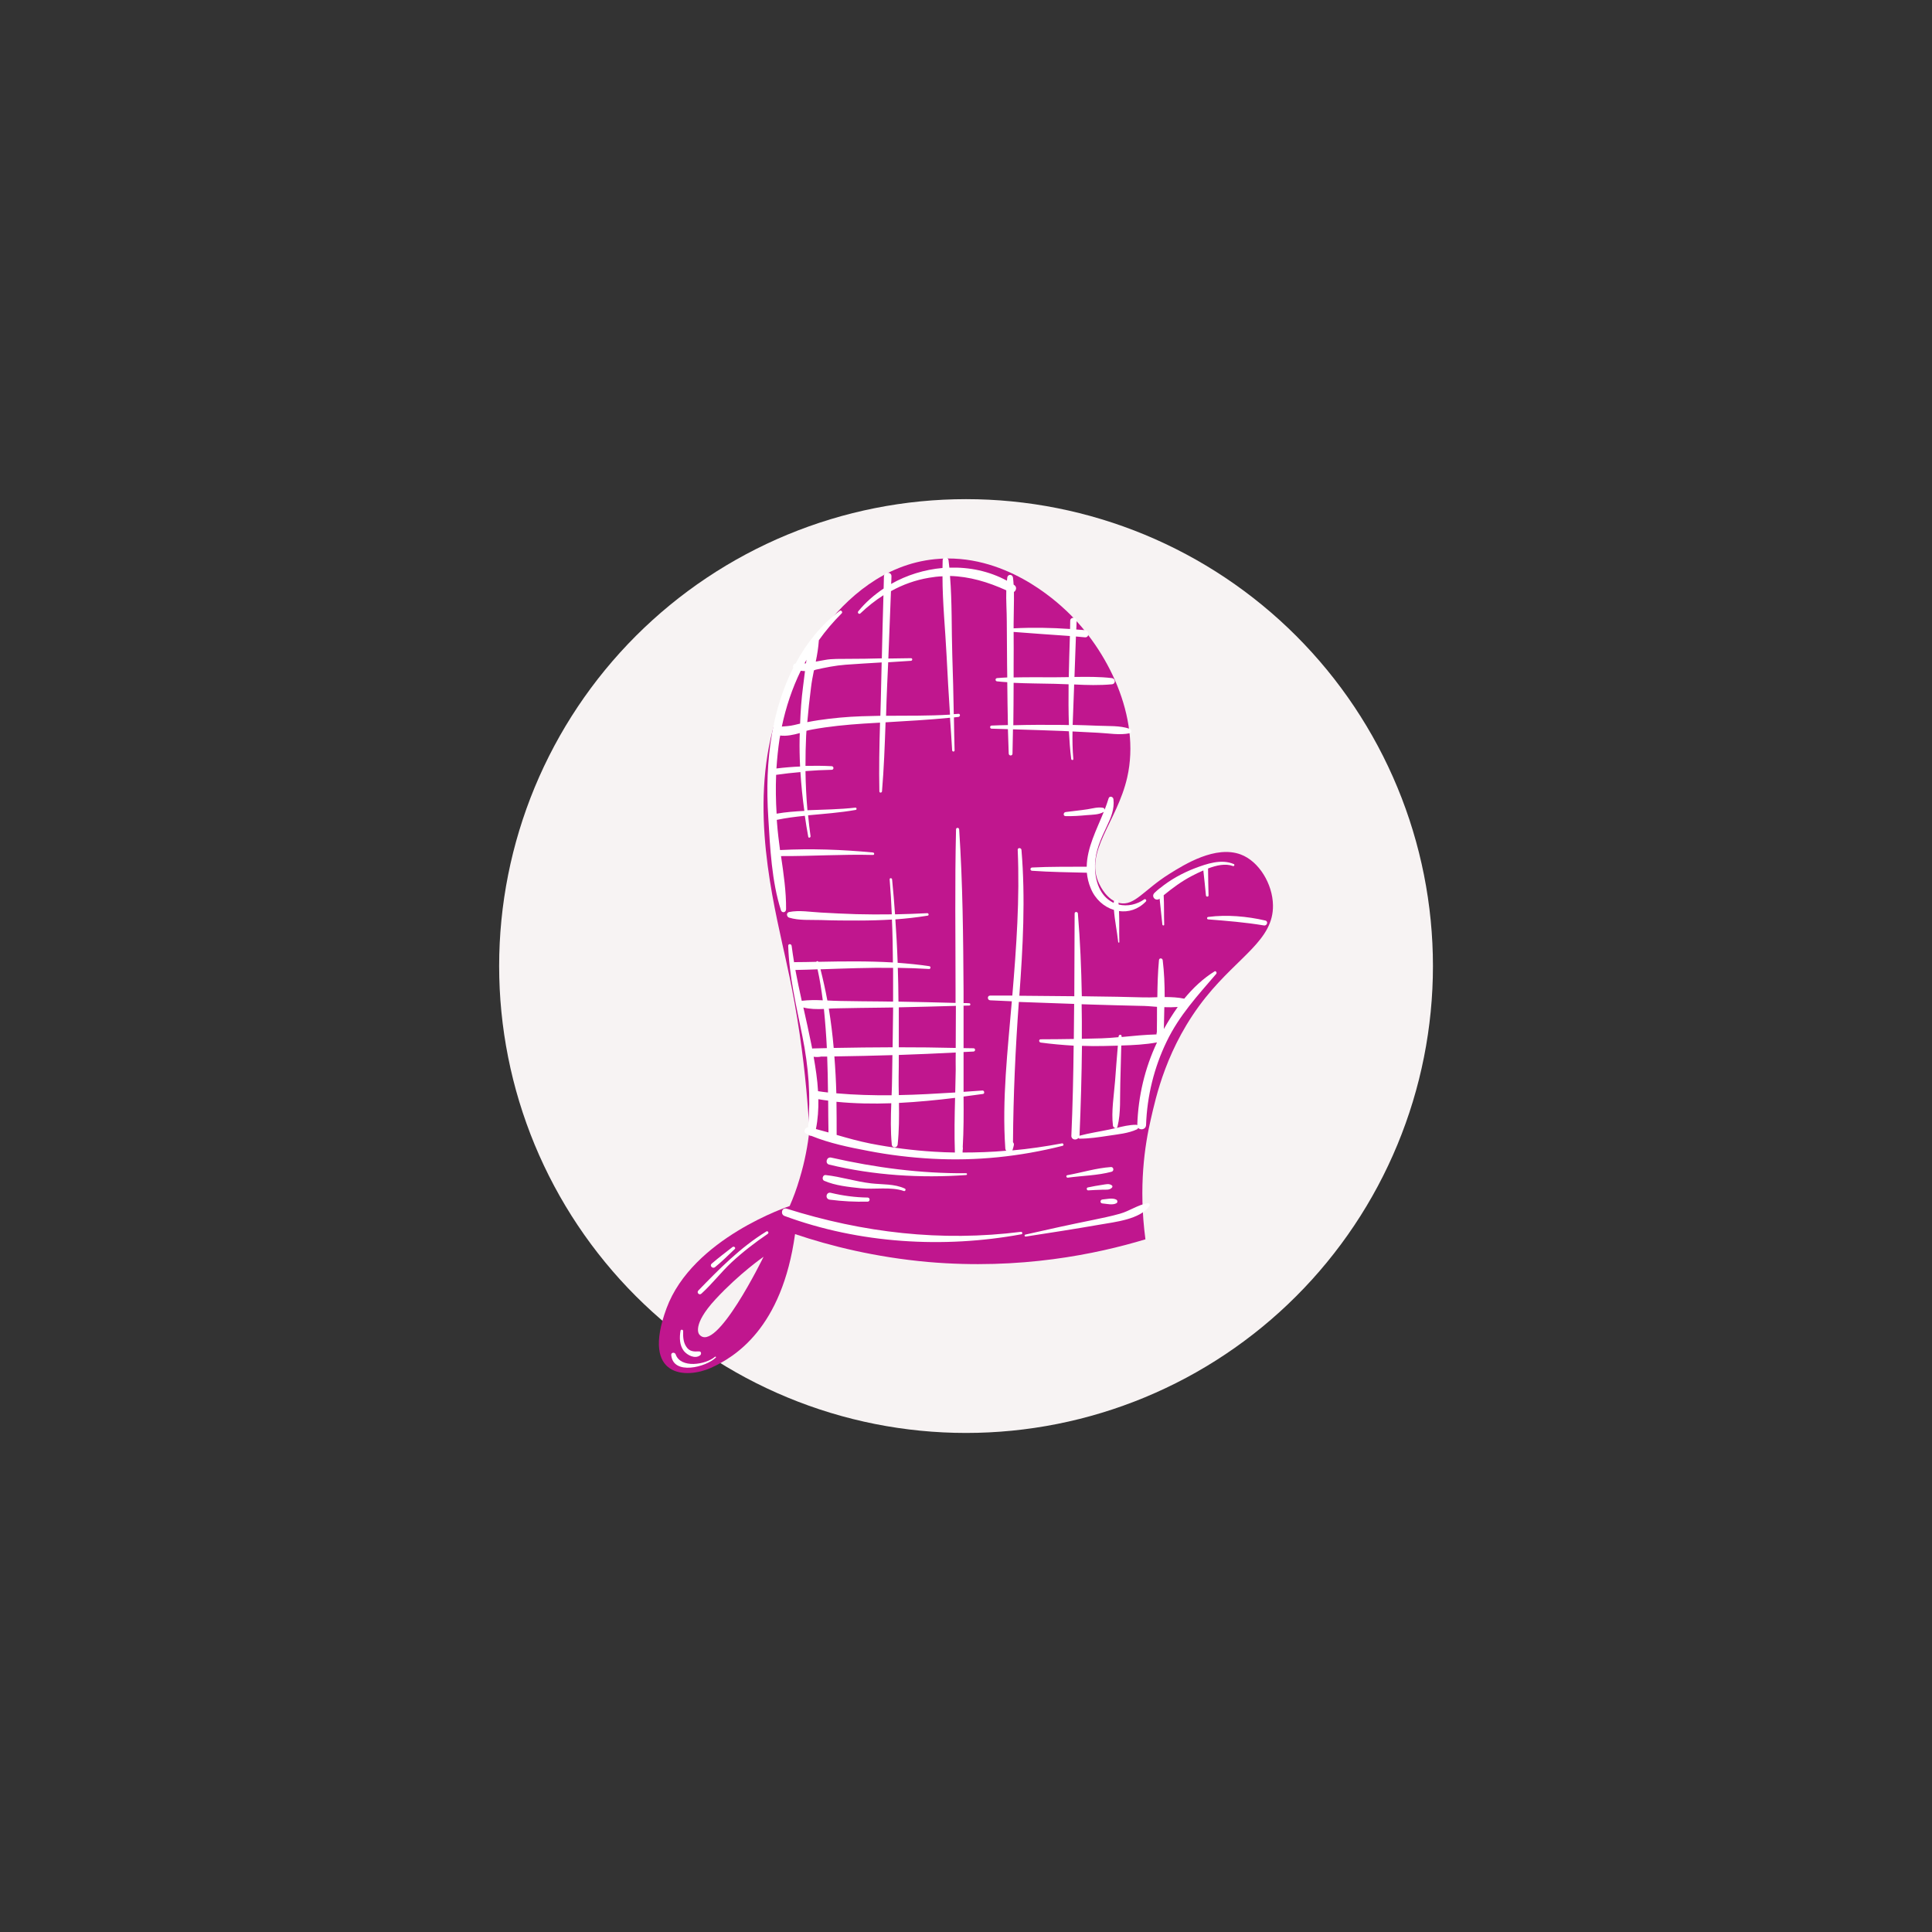 <svg xmlns="http://www.w3.org/2000/svg" xmlns:xlink="http://www.w3.org/1999/xlink" width="1080" viewBox="0 0 810 810" height="1080" preserveAspectRatio="xMidYMid meet"><rect x="0" y="0" width="810" height="810" fill="#333333" stroke="none"/><defs><clipPath id="96a4ffdcb3"><path d="M 209.27 209.27 L 600.77 209.27 L 600.77 600.77 L 209.27 600.77 Z M 209.27 209.27 " clip-rule="nonzero"></path></clipPath><clipPath id="63685d3e7d"><path d="M 276.234 234 L 533.703 234 L 533.703 575.668 L 276.234 575.668 Z M 276.234 234 " clip-rule="nonzero"></path></clipPath><clipPath id="d018c9c863"><path d="M 281 233.25 L 532 233.25 L 532 574 L 281 574 Z M 281 233.25 " clip-rule="nonzero"></path></clipPath></defs><g clip-path="url(#96a4ffdcb3)"><path fill="#f7f3f3" d="M 600.77 405.02 C 600.77 408.223 600.691 411.422 600.531 414.625 C 600.375 417.824 600.141 421.016 599.824 424.207 C 599.512 427.395 599.121 430.57 598.648 433.742 C 598.18 436.91 597.633 440.066 597.008 443.207 C 596.383 446.348 595.68 449.473 594.902 452.582 C 594.125 455.688 593.27 458.777 592.34 461.84 C 591.41 464.906 590.406 467.949 589.324 470.965 C 588.246 473.98 587.094 476.969 585.867 479.93 C 584.641 482.887 583.344 485.816 581.973 488.711 C 580.605 491.609 579.164 494.469 577.656 497.293 C 576.145 500.121 574.566 502.906 572.918 505.652 C 571.273 508.402 569.559 511.109 567.777 513.77 C 566 516.434 564.156 519.055 562.246 521.625 C 560.336 524.199 558.367 526.723 556.336 529.199 C 554.305 531.676 552.211 534.102 550.059 536.477 C 547.906 538.852 545.699 541.168 543.434 543.434 C 541.168 545.699 538.852 547.906 536.477 550.059 C 534.102 552.211 531.676 554.305 529.199 556.336 C 526.723 558.367 524.199 560.336 521.625 562.246 C 519.055 564.156 516.434 566 513.77 567.777 C 511.109 569.559 508.402 571.273 505.652 572.918 C 502.906 574.566 500.121 576.145 497.293 577.656 C 494.469 579.164 491.609 580.605 488.711 581.973 C 485.816 583.344 482.887 584.641 479.93 585.867 C 476.969 587.094 473.98 588.246 470.965 589.324 C 467.949 590.406 464.906 591.41 461.84 592.34 C 458.777 593.27 455.688 594.125 452.582 594.902 C 449.473 595.68 446.348 596.383 443.207 597.008 C 440.066 597.633 436.91 598.18 433.742 598.648 C 430.57 599.121 427.395 599.512 424.207 599.824 C 421.016 600.141 417.824 600.375 414.625 600.531 C 411.422 600.691 408.223 600.77 405.02 600.77 C 401.816 600.77 398.613 600.691 395.414 600.531 C 392.215 600.375 389.02 600.141 385.832 599.824 C 382.645 599.512 379.465 599.121 376.297 598.648 C 373.125 598.18 369.973 597.633 366.828 597.008 C 363.688 596.383 360.562 595.68 357.453 594.902 C 354.348 594.125 351.262 593.27 348.195 592.34 C 345.129 591.41 342.09 590.406 339.07 589.324 C 336.055 588.246 333.066 587.094 330.109 585.867 C 327.148 584.641 324.219 583.344 321.324 581.973 C 318.43 580.605 315.566 579.164 312.742 577.656 C 309.918 576.145 307.129 574.566 304.383 572.918 C 301.637 571.273 298.93 569.559 296.266 567.777 C 293.602 566 290.984 564.156 288.41 562.246 C 285.836 560.336 283.312 558.367 280.836 556.336 C 278.359 554.305 275.934 552.211 273.562 550.059 C 271.188 547.906 268.867 545.699 266.602 543.434 C 264.336 541.168 262.129 538.852 259.977 536.477 C 257.824 534.102 255.734 531.676 253.703 529.199 C 251.668 526.723 249.699 524.199 247.789 521.625 C 245.883 519.055 244.039 516.434 242.258 513.77 C 240.477 511.109 238.766 508.402 237.117 505.652 C 235.473 502.906 233.891 500.121 232.383 497.293 C 230.871 494.469 229.434 491.609 228.062 488.711 C 226.691 485.816 225.395 482.887 224.168 479.93 C 222.941 476.969 221.789 473.98 220.711 470.965 C 219.633 467.949 218.629 464.906 217.695 461.84 C 216.766 458.777 215.914 455.688 215.133 452.582 C 214.355 449.473 213.656 446.348 213.031 443.207 C 212.406 440.066 211.855 436.91 211.387 433.742 C 210.918 430.57 210.523 427.395 210.211 424.207 C 209.898 421.016 209.66 417.824 209.504 414.625 C 209.348 411.422 209.27 408.223 209.27 405.02 C 209.27 401.816 209.348 398.613 209.504 395.414 C 209.66 392.215 209.898 389.02 210.211 385.832 C 210.523 382.645 210.918 379.465 211.387 376.297 C 211.855 373.125 212.406 369.973 213.031 366.828 C 213.656 363.688 214.355 360.562 215.133 357.453 C 215.914 354.348 216.766 351.262 217.699 348.195 C 218.629 345.129 219.633 342.09 220.711 339.07 C 221.789 336.055 222.941 333.066 224.168 330.109 C 225.395 327.148 226.691 324.219 228.062 321.324 C 229.434 318.43 230.871 315.566 232.383 312.742 C 233.891 309.918 235.473 307.129 237.117 304.383 C 238.766 301.637 240.477 298.93 242.258 296.266 C 244.039 293.602 245.883 290.984 247.789 288.41 C 249.699 285.836 251.668 283.312 253.703 280.836 C 255.734 278.359 257.824 275.934 259.977 273.562 C 262.129 271.188 264.336 268.867 266.602 266.602 C 268.867 264.336 271.188 262.129 273.562 259.977 C 275.934 257.824 278.359 255.734 280.836 253.703 C 283.312 251.668 285.836 249.699 288.41 247.789 C 290.984 245.883 293.602 244.039 296.266 242.258 C 298.93 240.477 301.637 238.766 304.383 237.117 C 307.129 235.473 309.918 233.891 312.742 232.383 C 315.566 230.871 318.43 229.434 321.324 228.062 C 324.219 226.691 327.148 225.395 330.109 224.168 C 333.066 222.941 336.055 221.789 339.07 220.711 C 342.09 219.633 345.129 218.629 348.195 217.699 C 351.262 216.766 354.348 215.914 357.453 215.133 C 360.562 214.355 363.688 213.656 366.828 213.031 C 369.973 212.406 373.125 211.855 376.297 211.387 C 379.465 210.918 382.645 210.523 385.832 210.211 C 389.02 209.898 392.215 209.66 395.414 209.504 C 398.613 209.348 401.816 209.27 405.02 209.27 C 408.223 209.27 411.422 209.348 414.625 209.504 C 417.824 209.66 421.016 209.898 424.207 210.211 C 427.395 210.523 430.57 210.918 433.742 211.387 C 436.91 211.855 440.066 212.406 443.207 213.031 C 446.348 213.656 449.473 214.355 452.582 215.133 C 455.688 215.914 458.777 216.766 461.84 217.699 C 464.906 218.629 467.949 219.633 470.965 220.711 C 473.98 221.789 476.969 222.941 479.93 224.168 C 482.887 225.395 485.816 226.691 488.711 228.062 C 491.609 229.434 494.469 230.871 497.293 232.383 C 500.121 233.891 502.906 235.473 505.652 237.117 C 508.402 238.766 511.109 240.477 513.77 242.258 C 516.434 244.039 519.055 245.883 521.625 247.789 C 524.199 249.699 526.723 251.668 529.199 253.703 C 531.676 255.734 534.102 257.824 536.477 259.977 C 538.852 262.129 541.168 264.336 543.434 266.602 C 545.699 268.867 547.906 271.188 550.059 273.562 C 552.211 275.934 554.305 278.359 556.336 280.836 C 558.367 283.312 560.336 285.836 562.246 288.41 C 564.156 290.984 566 293.602 567.777 296.266 C 569.559 298.93 571.273 301.637 572.918 304.383 C 574.566 307.129 576.145 309.918 577.656 312.742 C 579.164 315.566 580.605 318.43 581.973 321.324 C 583.344 324.219 584.641 327.148 585.867 330.109 C 587.094 333.066 588.246 336.055 589.324 339.07 C 590.406 342.09 591.41 345.129 592.34 348.195 C 593.27 351.262 594.125 354.348 594.902 357.453 C 595.68 360.562 596.383 363.688 597.008 366.828 C 597.633 369.973 598.18 373.125 598.648 376.297 C 599.121 379.465 599.512 382.645 599.824 385.832 C 600.141 389.02 600.375 392.215 600.531 395.414 C 600.691 398.613 600.77 401.816 600.77 405.02 Z M 600.77 405.02 " fill-opacity="1" fill-rule="nonzero"></path></g><g clip-path="url(#63685d3e7d)"><path fill="#c0168e" d="M 293.117 559.398 C 293.117 559.398 289.902 555.637 299.953 544.758 C 310.008 533.883 320.129 526.906 320.129 526.906 C 320.129 526.906 300.023 568.219 293.117 559.398 Z M 520.16 358.234 C 509.633 354.336 496.703 362.34 490.273 366.375 C 479.543 373.078 475.707 379.918 469.418 378.617 C 464.156 377.523 461.348 371.574 460.801 370.48 C 454.445 357.074 468.32 344.625 472.57 326.02 C 478.441 300.508 464.219 272.328 447.191 256.184 C 442.957 252.219 421 231.492 391.934 234.434 C 349.398 238.742 329.363 290.039 327.105 296.059 C 313.77 331.695 322.66 371.438 327.996 395.785 C 329.434 402.352 332.508 414.871 335.246 433.406 C 337.773 450.504 338.801 464.73 339.348 474.172 C 338.664 479.984 337.5 486.758 335.246 494.145 C 334.012 498.383 332.578 502.215 331.074 505.633 C 331.484 507.754 331.895 509.875 332.305 511.996 L 331.074 505.633 C 331.074 505.633 290.312 519.039 279.441 548.52 C 268.566 578 288.059 578 298.043 573.488 C 308.027 568.973 327.859 557.004 333.328 517.398 C 348.105 522.391 366.973 527.113 389.137 529.094 C 427.777 532.445 459.637 525.812 480.227 519.59 C 477.281 497.496 479.949 480.121 482.484 469.246 C 484.535 460.422 488.98 438.672 505.594 418.016 C 519.477 400.777 533.973 394.008 533.699 379.508 C 533.57 370.684 527.887 361.109 520.16 358.234 " fill-opacity="1" fill-rule="nonzero"></path></g><g clip-path="url(#d018c9c863)"><path fill="#ffffff" d="M 299.75 568.836 C 295.852 572.188 285.32 573.828 283.27 567.809 C 282.926 566.852 281.352 566.922 281.422 568.082 C 282.172 576.77 296.125 573.145 300.09 569.18 C 300.363 568.973 300.023 568.633 299.75 568.836 Z M 293.527 568.219 C 294.141 567.742 294.07 566.512 293.047 566.578 C 290.859 566.715 289.012 566.648 287.715 564.594 C 286.414 562.68 286.348 560.285 286.414 558.027 C 286.414 557.414 285.457 557.277 285.32 557.891 C 284.84 560.766 284.84 563.91 286.688 566.375 C 288.191 568.219 291.406 569.863 293.527 568.219 Z M 299.75 531.285 C 302.621 528.961 305.289 526.293 308.023 523.691 C 308.637 523.145 307.75 522.395 307.133 522.805 C 304.195 525.129 301.117 527.387 298.312 529.848 C 297.426 530.738 298.793 532.039 299.75 531.285 Z M 321.289 516.305 C 310.484 522.941 301.594 531.969 292.773 541.066 C 291.953 541.957 293.184 543.188 294.07 542.367 C 298.586 538.262 302.277 533.406 306.723 529.234 C 311.441 524.855 316.504 520.957 321.836 517.332 C 322.523 516.922 321.973 515.895 321.289 516.305 Z M 462.168 504.543 C 463.945 504.68 466.414 505.363 468.047 504.473 C 468.602 504.199 468.602 503.309 468.047 502.969 C 466.414 502.078 463.945 502.762 462.168 502.898 C 461.141 503.035 461.141 504.473 462.168 504.539 Z M 466.207 497.906 C 466.414 497.699 466.477 497.223 466.207 497.016 C 464.969 496.059 463.68 496.539 462.168 496.742 C 460.113 497.016 458.133 497.426 456.078 497.84 C 455.395 497.977 455.531 499.07 456.219 499.07 C 458.133 498.934 460.113 498.863 462.031 498.797 C 463.535 498.727 465.184 499.07 466.207 497.906 Z M 465.789 489.289 C 459.637 489.699 453.555 491.613 447.465 492.707 C 446.781 492.844 447.059 493.871 447.742 493.734 C 453.762 492.914 460.113 492.844 465.996 491.273 C 467.16 490.996 466.953 489.219 465.789 489.289 Z M 348.305 500.094 C 346.32 499.617 345.773 502.695 347.898 502.969 C 353.234 503.652 358.426 503.926 363.758 503.789 C 364.859 503.789 364.859 502.078 363.758 502.078 C 358.629 502.012 353.371 501.328 348.305 500.094 Z M 345.504 495.035 C 350.219 497.086 355.766 497.633 360.816 498.18 C 366.57 498.797 373.605 497.426 378.941 499.344 C 379.562 499.547 379.965 498.59 379.355 498.316 C 374.973 496.266 369.914 496.676 365.199 496.129 C 358.703 495.375 352.473 493.324 346.113 492.641 C 344.953 492.504 344.406 494.488 345.504 495.035 Z M 405.062 492.641 C 405.551 492.57 405.551 491.887 405.062 491.887 C 385.855 492.023 367.176 489.562 348.445 485.32 C 346.531 484.91 345.773 487.785 347.617 488.262 C 366.289 492.777 385.914 494.008 405.062 492.641 Z M 530.492 385.938 C 522.832 384.16 514.344 383.406 506.555 384.434 C 505.934 384.5 505.871 385.391 506.555 385.457 C 514.422 386.074 522.074 386.691 529.871 387.988 C 531.238 388.262 531.859 386.277 530.492 385.938 Z M 469.004 379.234 C 468.945 378.824 468.945 378.344 468.867 377.934 C 468.73 376.84 466.953 377.113 466.953 378.207 L 466.953 378.551 C 466.477 378.344 465.996 378.07 465.586 377.797 C 460.523 374.652 458.891 368.016 459.09 362.406 C 459.293 356.594 461.551 351.668 464.02 346.473 C 465.789 342.777 467.297 339.219 466.816 335.047 C 466.68 333.953 465.105 333.543 464.766 334.773 C 464.285 336.348 463.738 337.922 463.129 339.492 C 463.129 339.082 462.852 338.742 462.445 338.672 C 460.258 338.262 458.133 338.945 455.949 339.289 C 452.871 339.77 449.797 340.043 446.781 340.453 C 445.754 340.59 445.617 342.16 446.781 342.16 C 449.797 342.23 452.734 342.023 455.668 341.75 C 458.062 341.547 460.602 341.613 462.652 340.453 C 462.715 340.453 462.715 340.383 462.789 340.316 C 459.711 347.977 455.738 355.363 455.609 363.367 C 447.949 363.434 440.352 363.297 432.699 363.707 C 431.805 363.777 431.805 365.008 432.699 365.074 C 440.352 365.621 448.012 365.691 455.668 365.895 C 455.875 368.016 456.355 370.207 457.316 372.461 C 459.156 376.977 462.852 380.262 467.023 381.492 C 467.363 386.004 468.32 390.453 468.809 394.965 C 468.809 395.238 469.285 395.309 469.285 394.965 C 469.148 390.656 469.348 386.277 469.148 381.969 C 473.047 382.516 477.148 381.355 480.434 377.934 C 480.836 377.523 480.289 376.703 479.75 377.047 C 476.598 379.234 472.703 380.125 469.004 379.234 Z M 338.113 276.637 C 337.84 277.113 337.566 277.594 337.293 278.141 C 337.496 278.141 337.703 278.141 337.906 278.07 C 337.977 277.594 338.043 277.113 338.113 276.637 Z M 341.258 281.012 C 340.781 283.406 340.301 285.801 340.027 288.195 C 339.41 293.051 338.863 297.906 338.457 302.766 C 340.027 302.492 341.598 302.148 343.172 301.941 C 349.129 301.055 355.141 300.508 361.156 300.301 C 363.832 300.234 366.422 300.164 369.098 300.098 C 369.227 295.652 369.363 291.207 369.438 286.758 C 369.5 283.75 369.566 280.738 369.645 277.727 C 364.574 278.004 359.582 278.344 354.523 278.688 C 350.078 279.031 346.113 279.852 341.875 280.805 C 341.668 280.945 341.465 281.012 341.258 281.012 Z M 372.441 276.09 C 375.594 276.02 378.801 276.02 381.953 275.953 C 382.637 275.953 382.637 276.977 381.953 277.043 C 378.73 277.25 375.594 277.457 372.379 277.66 C 372.234 280.738 372.098 283.75 371.961 286.828 C 371.758 291.273 371.621 295.652 371.488 300.098 C 380.441 300.027 389.402 300.164 398.289 299.617 C 397.742 291.34 397.266 283.062 396.855 274.789 C 396.312 263.844 395.145 252.625 395.145 241.617 C 393.297 241.684 391.383 241.891 389.477 242.23 C 383.801 243.188 378.457 245.102 373.543 247.84 C 373.199 257.277 372.781 266.648 372.441 276.09 Z M 335.242 309.535 C 335.242 308.781 335.309 308.098 335.309 307.348 C 332.574 308.098 329.77 308.715 327.102 308.371 C 327.035 308.852 326.895 309.332 326.828 309.809 C 326.211 313.914 325.805 318.016 325.527 322.188 C 328.812 321.777 332.164 321.504 335.445 321.367 C 335.242 317.469 335.172 313.504 335.242 309.535 Z M 327.785 304.609 C 329.43 304.473 331.137 304.406 332.848 303.996 C 333.734 303.789 334.559 303.586 335.445 303.379 C 335.652 298.18 335.992 293.051 336.676 287.922 C 336.953 285.801 337.223 283.613 337.496 281.355 C 336.883 281.355 336.336 281.289 335.719 281.219 C 332.094 288.672 329.496 296.473 327.785 304.609 Z M 335.582 323.695 C 332.164 323.969 328.812 324.379 325.395 324.855 C 325.188 330.262 325.258 335.73 325.598 341.137 C 329.43 340.453 333.324 340.18 337.223 339.973 C 336.469 334.57 335.926 329.164 335.582 323.695 Z M 424.965 264.938 C 424.965 269.66 425.039 274.379 424.965 279.098 L 424.965 284.023 C 430.711 283.883 436.461 283.953 442.199 283.953 C 444.113 283.953 446.098 283.883 448.086 283.883 C 448.215 278.141 448.352 272.395 448.559 266.648 C 440.695 266.102 432.828 265.555 424.965 264.938 Z M 448.012 286.895 C 446.035 286.828 444.113 286.758 442.199 286.691 C 436.461 286.555 430.711 286.555 424.965 286.277 C 424.965 292.23 424.895 298.113 424.836 304.062 C 431.734 303.859 438.719 303.859 445.617 303.926 C 446.438 303.926 447.328 303.996 448.148 303.996 C 447.949 298.316 447.949 292.641 448.012 286.895 Z M 327.445 381.695 C 323.547 369.656 322.863 355.43 322.109 342.844 C 321.359 331.012 321.633 319.109 323.684 307.414 C 325.328 298.047 328.199 288.605 332.574 279.984 C 332.301 279.234 332.645 278.344 333.535 278.211 C 338.113 269.66 344.199 261.996 352.062 256.117 C 352.684 255.637 353.43 256.664 352.891 257.141 C 349.328 260.699 346.113 264.461 343.312 268.426 C 343.109 271.438 342.625 274.449 342.012 277.387 C 343.242 277.184 344.477 276.91 345.77 276.703 C 348.984 276.09 352.27 276.293 355.551 276.223 C 360.27 276.223 364.996 276.156 369.707 276.02 C 369.91 267.195 370.125 258.375 370.391 249.547 C 366.973 251.738 363.758 254.27 360.754 257.141 C 360.133 257.758 359.312 256.867 359.867 256.254 C 362.867 252.559 366.492 249.414 370.465 246.746 C 370.527 245.035 370.527 243.324 370.594 241.617 C 370.672 239.629 373.809 239.629 373.75 241.617 C 373.75 242.707 373.672 243.734 373.605 244.828 C 380.168 241.066 387.625 238.809 395.145 238.125 C 395.145 237.031 395.215 235.938 395.215 234.914 C 395.289 233.27 397.477 233.406 397.684 234.914 C 397.82 235.938 397.883 236.965 398.023 237.992 C 406.367 237.715 414.703 239.426 422.16 243.461 C 422.227 243.051 422.227 242.574 422.301 242.16 C 422.5 240.656 424.492 240.656 424.695 242.16 C 424.832 243.121 424.895 244.145 424.961 245.102 C 425.039 245.172 425.098 245.172 425.176 245.238 C 426.469 246.062 426.062 247.633 425.098 248.18 C 425.176 252.625 424.961 257.141 424.961 261.52 L 424.961 263.434 C 432.828 263.023 440.766 263.16 448.633 263.707 C 448.633 262.543 448.691 261.383 448.691 260.285 C 448.691 258.578 451.43 258.578 451.367 260.285 C 451.367 261.52 451.293 262.68 451.223 263.914 C 452.453 263.98 453.684 264.117 454.848 264.188 C 456.762 264.324 456.762 267.402 454.848 267.195 C 453.617 267.059 452.316 266.992 451.086 266.855 C 450.883 272.531 450.684 278.141 450.477 283.816 C 455.738 283.75 461.004 283.68 466.133 284.297 C 467.781 284.5 467.84 286.758 466.133 286.895 C 461.004 287.375 455.605 287.238 450.34 286.961 C 450.34 287.715 450.266 288.535 450.266 289.289 C 450.137 294.145 449.855 299 449.719 303.926 C 453.273 303.996 456.836 304.133 460.395 304.27 C 464.703 304.473 469.551 304.133 473.652 305.566 C 474.477 305.844 474.617 307.211 473.652 307.414 C 469.414 308.305 464.766 307.414 460.395 307.211 C 456.836 307.004 453.215 306.867 449.656 306.664 C 449.582 310.492 449.656 314.391 450 318.223 C 450.062 318.77 449.172 318.77 449.109 318.223 C 448.633 314.391 448.352 310.492 448.145 306.594 C 447.262 306.527 446.375 306.527 445.48 306.457 C 438.57 306.184 431.598 305.98 424.695 305.773 C 424.621 309.191 424.551 312.543 424.492 315.965 C 424.492 316.992 422.988 316.992 422.91 315.965 C 422.781 312.543 422.707 309.125 422.57 305.703 C 420.312 305.637 417.996 305.566 415.73 305.5 C 414.918 305.5 414.918 304.199 415.73 304.199 C 417.996 304.133 420.25 303.996 422.57 303.996 C 422.438 297.977 422.363 292.023 422.301 286.008 C 420.859 285.938 419.422 285.801 418.055 285.664 C 417.172 285.594 417.172 284.363 418.055 284.297 C 419.492 284.16 420.859 284.09 422.301 284.023 C 422.301 282.379 422.227 280.672 422.227 279.031 C 422.16 272.875 422.16 266.719 422.098 260.562 C 422.098 256.254 421.754 251.875 421.887 247.496 C 414.234 244.008 406.43 241.684 398.293 241.477 C 399.188 252.492 398.906 263.777 399.25 274.719 C 399.531 282.93 399.734 291.207 399.871 299.414 C 400.555 299.344 401.164 299.344 401.848 299.273 C 402.668 299.207 402.668 300.438 401.848 300.574 C 401.238 300.641 400.555 300.711 399.934 300.781 C 400 305.363 400.078 310.016 400.215 314.598 C 400.215 315.281 399.25 315.211 399.188 314.598 C 398.906 310.016 398.633 305.5 398.293 300.918 C 389.332 301.809 380.305 302.285 371.277 302.832 C 370.938 312.477 370.594 322.188 369.781 331.766 C 369.707 332.449 368.68 332.516 368.68 331.766 C 368.477 322.188 368.68 312.543 368.961 302.969 C 366.629 303.105 364.312 303.242 361.98 303.379 C 354.797 303.859 347.617 304.543 340.574 305.84 C 339.754 305.98 338.934 306.184 338.113 306.391 C 338.047 307.074 338.047 307.758 337.977 308.441 C 337.773 312.613 337.703 316.855 337.703 321.094 C 341.398 321.027 345.027 321.027 348.711 321.23 C 349.668 321.301 349.668 322.738 348.711 322.738 C 345.027 322.805 341.398 323.012 337.703 323.285 C 337.773 328.754 338.047 334.227 338.523 339.699 C 345.223 339.426 352 339.355 358.629 338.605 C 359.184 338.535 359.312 339.492 358.766 339.562 C 352.133 340.727 345.43 341.203 338.797 341.82 C 339.07 344.762 339.414 347.633 339.824 350.574 C 339.891 351.191 339.004 351.465 338.867 350.848 C 338.32 347.906 337.84 344.965 337.43 342.023 C 333.465 342.434 329.566 342.914 325.668 343.734 C 325.734 344.281 325.734 344.898 325.805 345.445 C 326.078 349.07 326.555 352.762 327.035 356.391 C 339.961 355.703 353.156 356.184 366.02 357.414 C 366.629 357.484 366.703 358.441 366.02 358.441 C 353.156 358.098 340.305 358.988 327.445 358.918 C 328.539 366.375 329.633 373.832 329.566 381.148 C 329.566 382.652 327.855 382.859 327.445 381.695 Z M 486.172 376.773 C 486.512 380.398 486.992 384.023 487.332 387.648 C 487.41 388.125 488.094 388.125 488.094 387.648 C 487.957 383.543 488.094 379.438 487.879 375.336 C 491.574 372.324 495.336 369.52 499.645 367.266 C 501.086 366.512 502.719 365.691 504.504 364.938 C 504.91 368.426 505.25 371.914 505.594 375.402 C 505.66 376.086 506.688 376.086 506.688 375.402 C 506.617 371.641 506.48 367.879 506.48 364.117 C 510.039 362.75 513.801 361.93 516.945 363.094 C 517.422 363.297 517.766 362.477 517.285 362.27 C 512.027 360.016 505.934 362.133 500.875 364.051 C 495.746 366.031 490.617 368.836 486.309 372.395 L 486.246 372.395 C 485.488 373.008 484.672 373.695 483.988 374.379 C 482.484 375.949 484.598 378.07 486.172 376.773 Z M 493.77 422.188 C 491.914 422.324 490.008 422.324 488.152 422.258 C 488.094 425.336 488.016 428.414 487.957 431.422 C 489.664 428.344 491.641 425.199 493.77 422.188 Z M 485.078 437.031 C 480.289 437.922 475.16 438.195 470.102 438.332 C 469.969 443.598 469.832 448.863 469.691 454.133 C 469.492 460.012 469.969 466.512 468.527 472.258 C 468.465 472.668 468.184 472.871 467.918 472.941 C 470.652 472.258 473.449 471.574 476.254 471.574 C 476.465 471.574 476.672 471.641 476.809 471.777 L 476.809 471.641 C 477.211 459.602 479.949 447.906 485.078 437.031 Z M 465.109 473.555 C 465.996 473.352 466.953 473.145 467.844 472.941 C 467.297 473.008 466.758 472.598 466.613 471.984 C 465.867 465.965 467.023 459.262 467.5 453.172 C 467.844 448.25 468.262 443.324 468.664 438.398 C 466.68 438.469 464.766 438.469 462.918 438.535 C 459.773 438.605 456.695 438.605 453.617 438.469 C 453.48 451.055 453.141 463.57 452.594 476.086 L 452.594 476.156 C 456.633 475.062 460.867 474.445 465.109 473.555 Z M 453.559 435.527 C 456.355 435.457 459.156 435.391 461.969 435.32 C 464.289 435.254 466.613 435.047 468.945 434.844 C 468.945 434.707 468.945 434.57 469.004 434.434 C 469.074 433.68 470.238 433.609 470.238 434.434 L 470.238 434.773 C 475.16 434.297 480.016 433.816 484.879 433.68 L 484.879 433.543 C 484.879 433.27 484.879 432.996 485.016 432.789 C 485.078 429.234 485.078 425.676 485.078 422.121 C 482.621 421.914 480.227 421.711 478.039 421.711 C 471.262 421.574 464.426 421.367 457.66 421.164 C 456.293 421.094 454.926 421.094 453.48 421.027 C 453.559 425.812 453.617 430.672 453.559 435.527 Z M 391.668 482.859 C 394.531 483.062 397.406 483.133 400.344 483.199 C 400.078 475.609 400.215 467.949 400.422 460.285 C 392.617 461.246 384.754 461.996 376.891 462.406 C 376.965 468.223 376.965 474.102 376.344 479.848 C 376.145 481.422 374.016 481.422 373.887 479.848 C 373.332 474.172 373.469 468.359 373.676 462.543 C 366.023 462.816 358.289 462.68 350.695 461.93 C 350.766 466.578 350.766 471.23 350.766 475.812 C 355.422 477.18 360.133 478.48 364.922 479.438 C 373.676 481.148 382.641 482.312 391.668 482.859 Z M 333.465 406.66 C 334.285 410.973 335.176 415.281 336.133 419.59 C 338.938 419.246 341.945 419.246 344.953 419.383 C 344.406 415.074 343.723 410.699 342.766 406.387 C 339.691 406.523 336.613 406.594 333.465 406.66 Z M 343.996 406.387 C 345.09 410.699 346.055 415.074 346.875 419.453 C 348.715 419.52 350.5 419.656 352.27 419.656 C 358.082 419.793 363.895 419.793 369.707 419.863 C 371.281 419.863 372.859 419.93 374.434 419.93 L 374.434 405.773 C 364.312 405.637 354.117 406.047 343.996 406.387 Z M 376.828 422.324 L 376.828 439.082 C 384.754 439.082 392.754 439.152 400.688 439.355 C 400.688 433.473 400.762 427.594 400.762 421.711 C 392.754 421.914 384.754 422.188 376.828 422.324 Z M 350.637 458.371 C 358.363 459.055 366.086 459.262 373.812 459.191 C 373.887 456.66 374.016 454.133 374.016 451.602 C 374.094 448.523 374.094 445.445 374.152 442.367 C 366.023 442.641 357.945 442.777 349.816 442.914 C 350.219 448.043 350.5 453.172 350.637 458.371 Z M 347.141 458.031 C 347.078 453.035 347.004 447.977 346.801 442.98 L 344.137 442.98 C 344.066 442.98 343.996 443.051 343.859 443.051 C 342.969 443.188 342.016 443.188 341.125 443.051 C 341.945 447.77 342.699 452.625 342.969 457.484 C 344.34 457.688 345.773 457.895 347.141 458.031 Z M 342.082 473.352 C 343.859 473.828 345.566 474.309 347.348 474.789 C 347.277 470.34 347.215 465.895 347.215 461.449 C 345.848 461.246 344.477 461.109 343.109 460.836 C 343.176 465.074 342.902 469.246 342.082 473.352 Z M 345.43 423.008 C 342.492 423.145 339.484 423.078 336.816 422.395 C 337.98 427.594 339.141 432.723 340.168 437.922 C 340.305 438.469 340.375 439.016 340.512 439.629 C 340.648 439.629 340.715 439.562 340.852 439.562 C 342.766 439.492 344.746 439.492 346.664 439.426 C 346.395 433.953 345.977 428.48 345.43 423.008 Z M 374.434 422.395 C 372.859 422.395 371.281 422.461 369.707 422.461 C 363.555 422.531 357.473 422.598 351.383 422.734 C 350.156 422.734 348.852 422.805 347.484 422.871 C 348.371 428.344 349.055 433.816 349.535 439.355 C 357.742 439.219 366.023 439.082 374.23 439.082 C 374.289 434.023 374.359 428.891 374.434 423.832 Z M 400.688 441.273 C 392.754 441.684 384.754 442.023 376.828 442.297 C 376.828 445.375 376.828 448.523 376.754 451.602 C 376.754 454.062 376.754 456.594 376.828 459.125 C 384.691 458.988 392.555 458.508 400.484 458.031 C 400.559 454.883 400.621 451.738 400.688 448.59 C 400.621 446.129 400.688 443.734 400.688 441.273 Z M 509.902 408.305 C 502.113 417.402 494.379 425.746 489.117 436.688 C 483.852 447.566 480.91 459.535 480.496 471.641 C 480.434 473.555 478.176 473.965 477.152 472.871 C 477.074 473.145 476.938 473.352 476.672 473.488 C 472.973 475.199 468.73 475.539 464.766 476.156 C 460.738 476.77 456.695 477.387 452.594 477.387 C 452.395 477.387 452.191 477.25 452.113 477.113 C 451.227 478.207 449.113 477.867 449.172 476.156 C 449.723 463.57 450 450.984 450.137 438.398 C 445.555 438.125 440.906 437.715 436.324 437.098 C 435.496 436.961 435.434 435.73 436.324 435.73 C 440.906 435.73 445.555 435.664 450.199 435.594 C 450.27 430.672 450.27 425.812 450.344 420.891 C 442.617 420.617 434.883 420.34 427.152 420.066 C 425.723 439.699 424.836 459.191 424.699 478.891 C 425.039 479.234 425.176 479.711 425.039 480.191 C 424.895 480.805 424.758 481.422 424.555 481.969 C 424.555 482.105 424.492 482.242 424.418 482.312 C 431.395 481.695 438.301 480.668 445.215 479.371 C 445.898 479.234 446.164 480.258 445.48 480.395 C 427.57 484.91 409.312 486.824 390.773 485.801 C 381.812 485.32 372.785 484.227 363.973 482.516 C 356.031 481.012 347.688 479.301 340.168 476.223 C 339.691 476.223 339.141 476.02 338.867 475.676 C 338.594 475.539 338.324 475.473 338.047 475.336 C 336.613 474.652 337.434 472.668 338.801 472.598 C 339.965 459.602 339.008 447.359 336.406 434.434 C 333.879 421.848 330.867 409.398 330.457 396.539 C 330.457 395.582 331.758 395.648 331.895 396.539 C 332.168 398.863 332.578 401.121 332.918 403.445 C 333.055 403.379 333.262 403.379 333.398 403.379 C 336.336 403.379 339.277 403.309 342.219 403.242 C 342.355 402.898 342.969 402.832 343.109 403.242 C 353.5 403.035 363.973 402.898 374.359 403.516 C 374.289 397.496 374.23 391.547 373.949 385.527 C 369.305 385.801 364.656 385.938 359.996 385.938 C 354.738 385.938 349.398 385.938 344.137 385.73 C 339.758 385.594 334.969 386.004 330.801 384.707 C 329.773 384.363 329.566 382.652 330.801 382.379 C 335.105 381.492 339.828 382.379 344.137 382.586 C 349.133 382.859 354.055 383.133 359.047 383.27 C 363.973 383.406 368.965 383.406 373.887 383.34 C 373.676 378.414 373.406 373.559 372.992 368.699 C 372.922 368.016 373.949 368.016 374.016 368.699 C 374.496 373.559 374.914 378.48 375.254 383.34 C 379.762 383.27 384.273 383.062 388.797 382.859 C 389.402 382.859 389.539 383.816 388.934 383.887 C 384.41 384.637 379.906 385.117 375.383 385.457 C 375.801 391.547 376.145 397.566 376.344 403.652 C 380.785 403.996 385.23 404.406 389.676 405.09 C 390.359 405.227 390.164 406.32 389.539 406.25 C 385.172 405.977 380.785 405.84 376.41 405.773 C 376.547 410.492 376.684 415.211 376.684 419.93 C 384.691 420.066 392.691 420.273 400.621 420.48 L 400.621 415.555 C 400.621 392.98 400.277 370.344 400.824 347.703 C 400.824 346.883 402.055 346.883 402.129 347.703 C 403.637 370.273 403.84 392.914 403.977 415.555 L 403.977 420.547 C 404.789 420.547 405.551 420.547 406.371 420.617 C 406.98 420.617 406.98 421.574 406.371 421.574 C 405.551 421.574 404.789 421.641 403.977 421.641 L 403.977 439.426 C 405.344 439.426 406.773 439.492 408.141 439.492 C 409.031 439.492 409.031 440.793 408.141 440.863 C 406.773 440.93 405.344 441 403.977 441.066 L 403.977 457.758 C 406.637 457.551 409.234 457.414 411.902 457.207 C 412.73 457.141 412.93 458.578 412.109 458.645 C 409.449 458.988 406.711 459.398 403.977 459.738 C 404.039 466.852 404.039 473.898 403.637 480.941 C 403.695 481.082 403.695 481.285 403.695 481.492 C 403.637 482.039 403.559 482.586 403.559 483.199 C 409.652 483.199 415.809 482.996 421.887 482.449 C 421.621 482.176 421.477 481.832 421.477 481.422 C 420.047 460.973 422.504 440.176 424.211 419.793 C 421.203 419.656 418.125 419.52 415.125 419.383 C 413.895 419.316 413.816 417.402 415.125 417.402 L 424.418 417.402 C 426.129 397.086 427.57 376.703 426.676 356.32 C 426.605 355.293 428.18 355.363 428.254 356.32 C 429.965 376.703 428.863 397.086 427.359 417.469 C 435.02 417.539 442.746 417.605 450.406 417.676 C 450.48 406.113 450.48 394.555 450.543 382.996 C 450.543 382.105 451.848 382.176 451.91 382.996 C 452.875 394.555 453.344 406.113 453.559 417.676 C 454.926 417.676 456.355 417.742 457.723 417.742 C 464.84 417.812 471.945 417.949 479.066 418.152 C 480.973 418.223 483.094 418.152 485.219 418.086 C 485.281 412.887 485.418 407.688 485.902 402.559 C 485.965 401.531 487.332 401.602 487.469 402.559 C 488.094 407.621 488.297 412.816 488.297 418.016 C 491.094 418.016 493.969 418.152 496.504 418.699 C 500.191 414.188 504.504 410.148 509.293 407.211 C 509.766 407.004 510.316 407.824 509.902 408.305 Z M 481.043 504.473 C 477.152 505.09 473.52 507.754 469.555 508.852 C 465.73 509.945 461.895 510.695 458.004 511.52 C 448.559 513.434 439.195 515.484 429.891 517.605 C 429.34 517.742 429.547 518.562 430.094 518.426 C 440.426 516.852 450.82 515.211 461.078 513.434 C 467.297 512.34 478.039 511.246 481.863 505.637 C 482.41 504.953 481.656 504.336 481.043 504.473 Z M 428.254 517.469 C 395.559 523.488 360.27 521.367 328.949 509.809 C 327.039 509.125 327.789 506.113 329.773 506.73 C 361.918 516.852 394.609 520.684 428.113 516.441 C 428.66 516.441 428.805 517.398 428.258 517.469 " fill-opacity="1" fill-rule="nonzero"></path></g></svg>